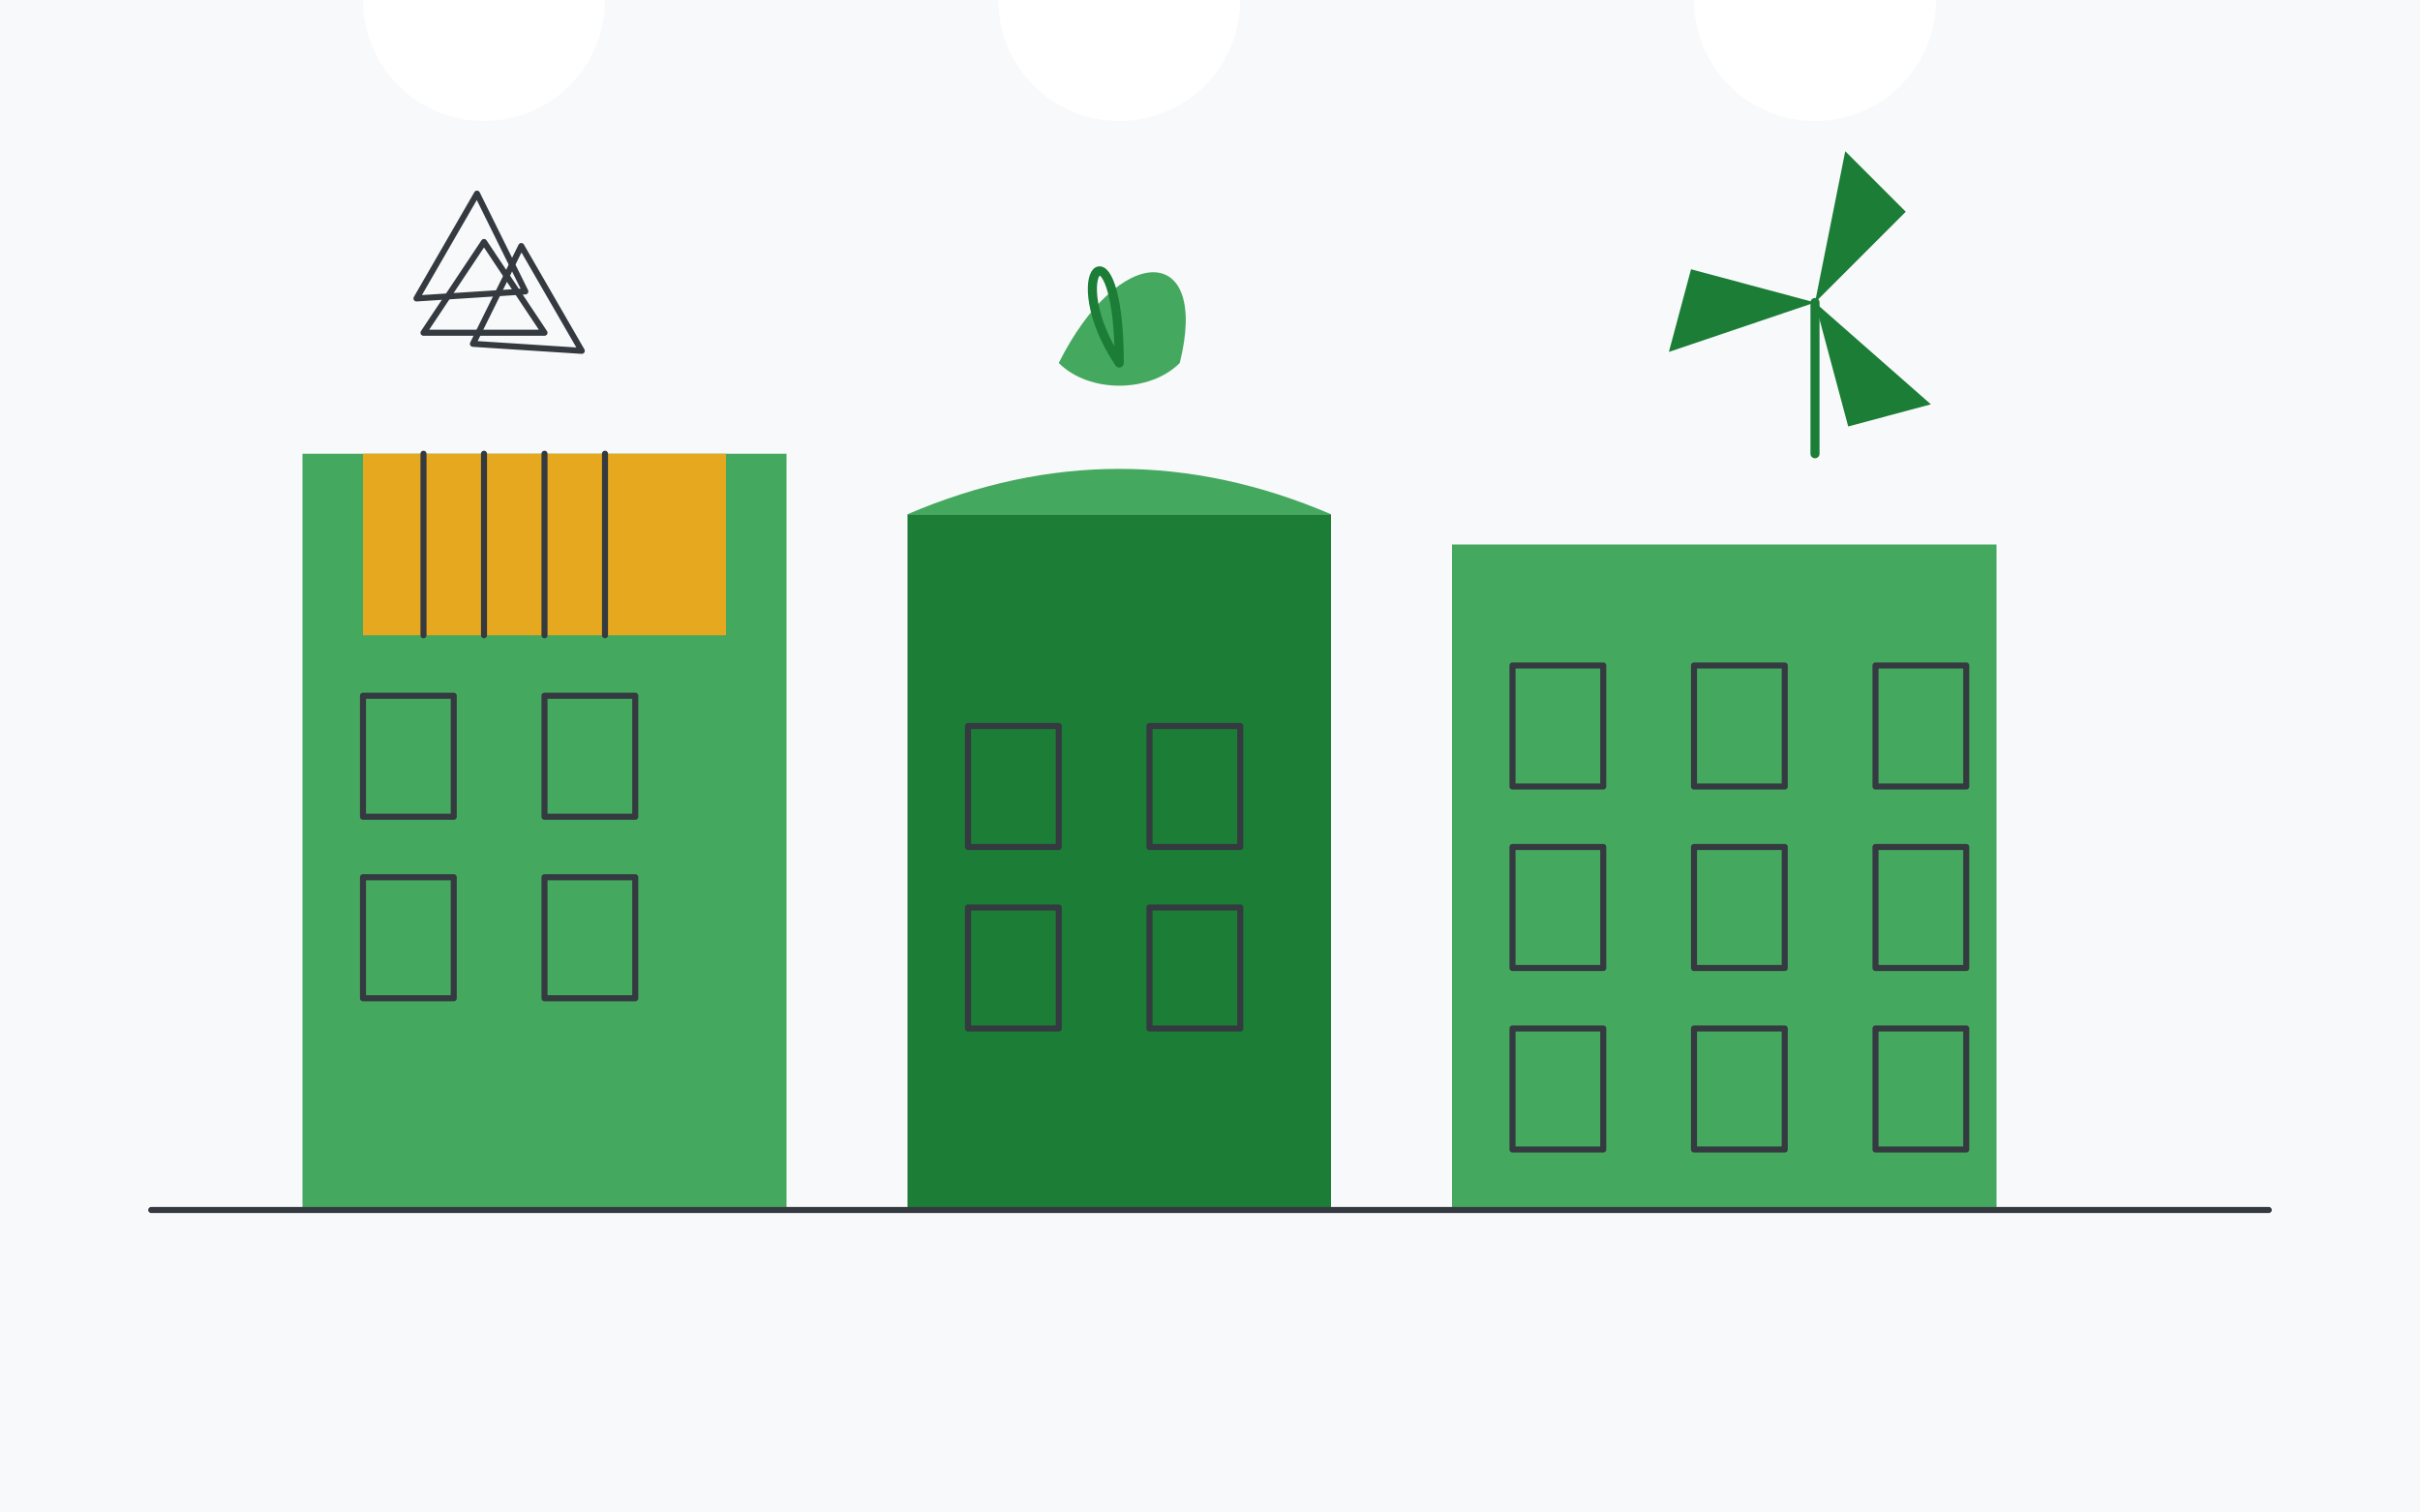 <svg xmlns="http://www.w3.org/2000/svg" viewBox="0 0 800 500" width="800" height="500">
  <!-- Blog Image 1: Tendenze sostenibili nel settore edile -->
  <style>
    .bg-light { fill: #F8F9FA; }
    .primary { fill: #1B7D36; }
    .secondary { fill: #45A85F; }
    .accent { fill: #E6A81E; }
    .outline { fill: none; stroke: #343A40; stroke-width: 2; stroke-linecap: round; stroke-linejoin: round; }
    .icon-outline { fill: none; stroke: #1B7D36; stroke-width: 3; stroke-linecap: round; stroke-linejoin: round; }
  </style>
  
  <!-- Background -->
  <rect width="800" height="500" class="bg-light" />
  
  <!-- Building/City with Sustainable Elements -->
  <rect x="100" y="150" width="160" height="250" class="secondary" />
  <rect x="300" y="200" width="140" height="200" class="primary" />
  <rect x="480" y="180" width="180" height="220" class="secondary" />
  
  <!-- Solar Panels -->
  <rect x="120" y="150" width="120" height="60" class="accent" />
  <line x1="140" y1="150" x2="140" y2="210" class="outline" />
  <line x1="160" y1="150" x2="160" y2="210" class="outline" />
  <line x1="180" y1="150" x2="180" y2="210" class="outline" />
  <line x1="200" y1="150" x2="200" y2="210" class="outline" />
  
  <!-- Green Roof -->
  <rect x="300" y="170" width="140" height="30" class="primary" />
  <path d="M300 170 Q370 140 440 170" class="secondary" />
  
  <!-- Windows -->
  <rect x="120" y="230" width="30" height="40" fill="white" class="outline" />
  <rect x="180" y="230" width="30" height="40" fill="white" class="outline" />
  <rect x="120" y="290" width="30" height="40" fill="white" class="outline" />
  <rect x="180" y="290" width="30" height="40" fill="white" class="outline" />
  
  <rect x="320" y="240" width="30" height="40" fill="white" class="outline" />
  <rect x="380" y="240" width="30" height="40" fill="white" class="outline" />
  <rect x="320" y="300" width="30" height="40" fill="white" class="outline" />
  <rect x="380" y="300" width="30" height="40" fill="white" class="outline" />
  
  <rect x="500" y="220" width="30" height="40" fill="white" class="outline" />
  <rect x="560" y="220" width="30" height="40" fill="white" class="outline" />
  <rect x="620" y="220" width="30" height="40" fill="white" class="outline" />
  <rect x="500" y="280" width="30" height="40" fill="white" class="outline" />
  <rect x="560" y="280" width="30" height="40" fill="white" class="outline" />
  <rect x="620" y="280" width="30" height="40" fill="white" class="outline" />
  <rect x="500" y="340" width="30" height="40" fill="white" class="outline" />
  <rect x="560" y="340" width="30" height="40" fill="white" class="outline" />
  <rect x="620" y="340" width="30" height="40" fill="white" class="outline" />
  
  <!-- Sustainability Icons -->
  <!-- Recycling Symbol -->
  <circle cx="160" y="100" r="40" fill="white" />
  <path d="M160 80 L180 110 L140 110 Z" class="outline" />
  <path d="M150 90 L130 120 L170 120 Z" class="outline" transform="rotate(120 160 100)" />
  <path d="M150 90 L130 120 L170 120 Z" class="outline" transform="rotate(240 160 100)" />
  
  <!-- Wind Turbine -->
  <circle cx="600" y="100" r="40" fill="white" />
  <line x1="600" y1="100" x2="600" y2="150" stroke-width="6" class="icon-outline" />
  <path d="M600 100 L630 70 L610 50 Z" class="primary" transform="rotate(0 600 100)" />
  <path d="M600 100 L630 70 L610 50 Z" class="primary" transform="rotate(120 600 100)" />
  <path d="M600 100 L630 70 L610 50 Z" class="primary" transform="rotate(240 600 100)" />
  
  <!-- Green Leaf -->
  <circle cx="370" y="100" r="40" fill="white" />
  <path d="M350 120 C370 80, 400 80, 390 120 C380 130, 360 130, 350 120 Z" class="secondary" />
  <path d="M370 120 C350 90, 370 70, 370 120" class="icon-outline" />
  
  <!-- Ground/Baseline -->
  <line x1="50" y1="400" x2="750" y2="400" stroke-width="4" class="outline" />
</svg>
